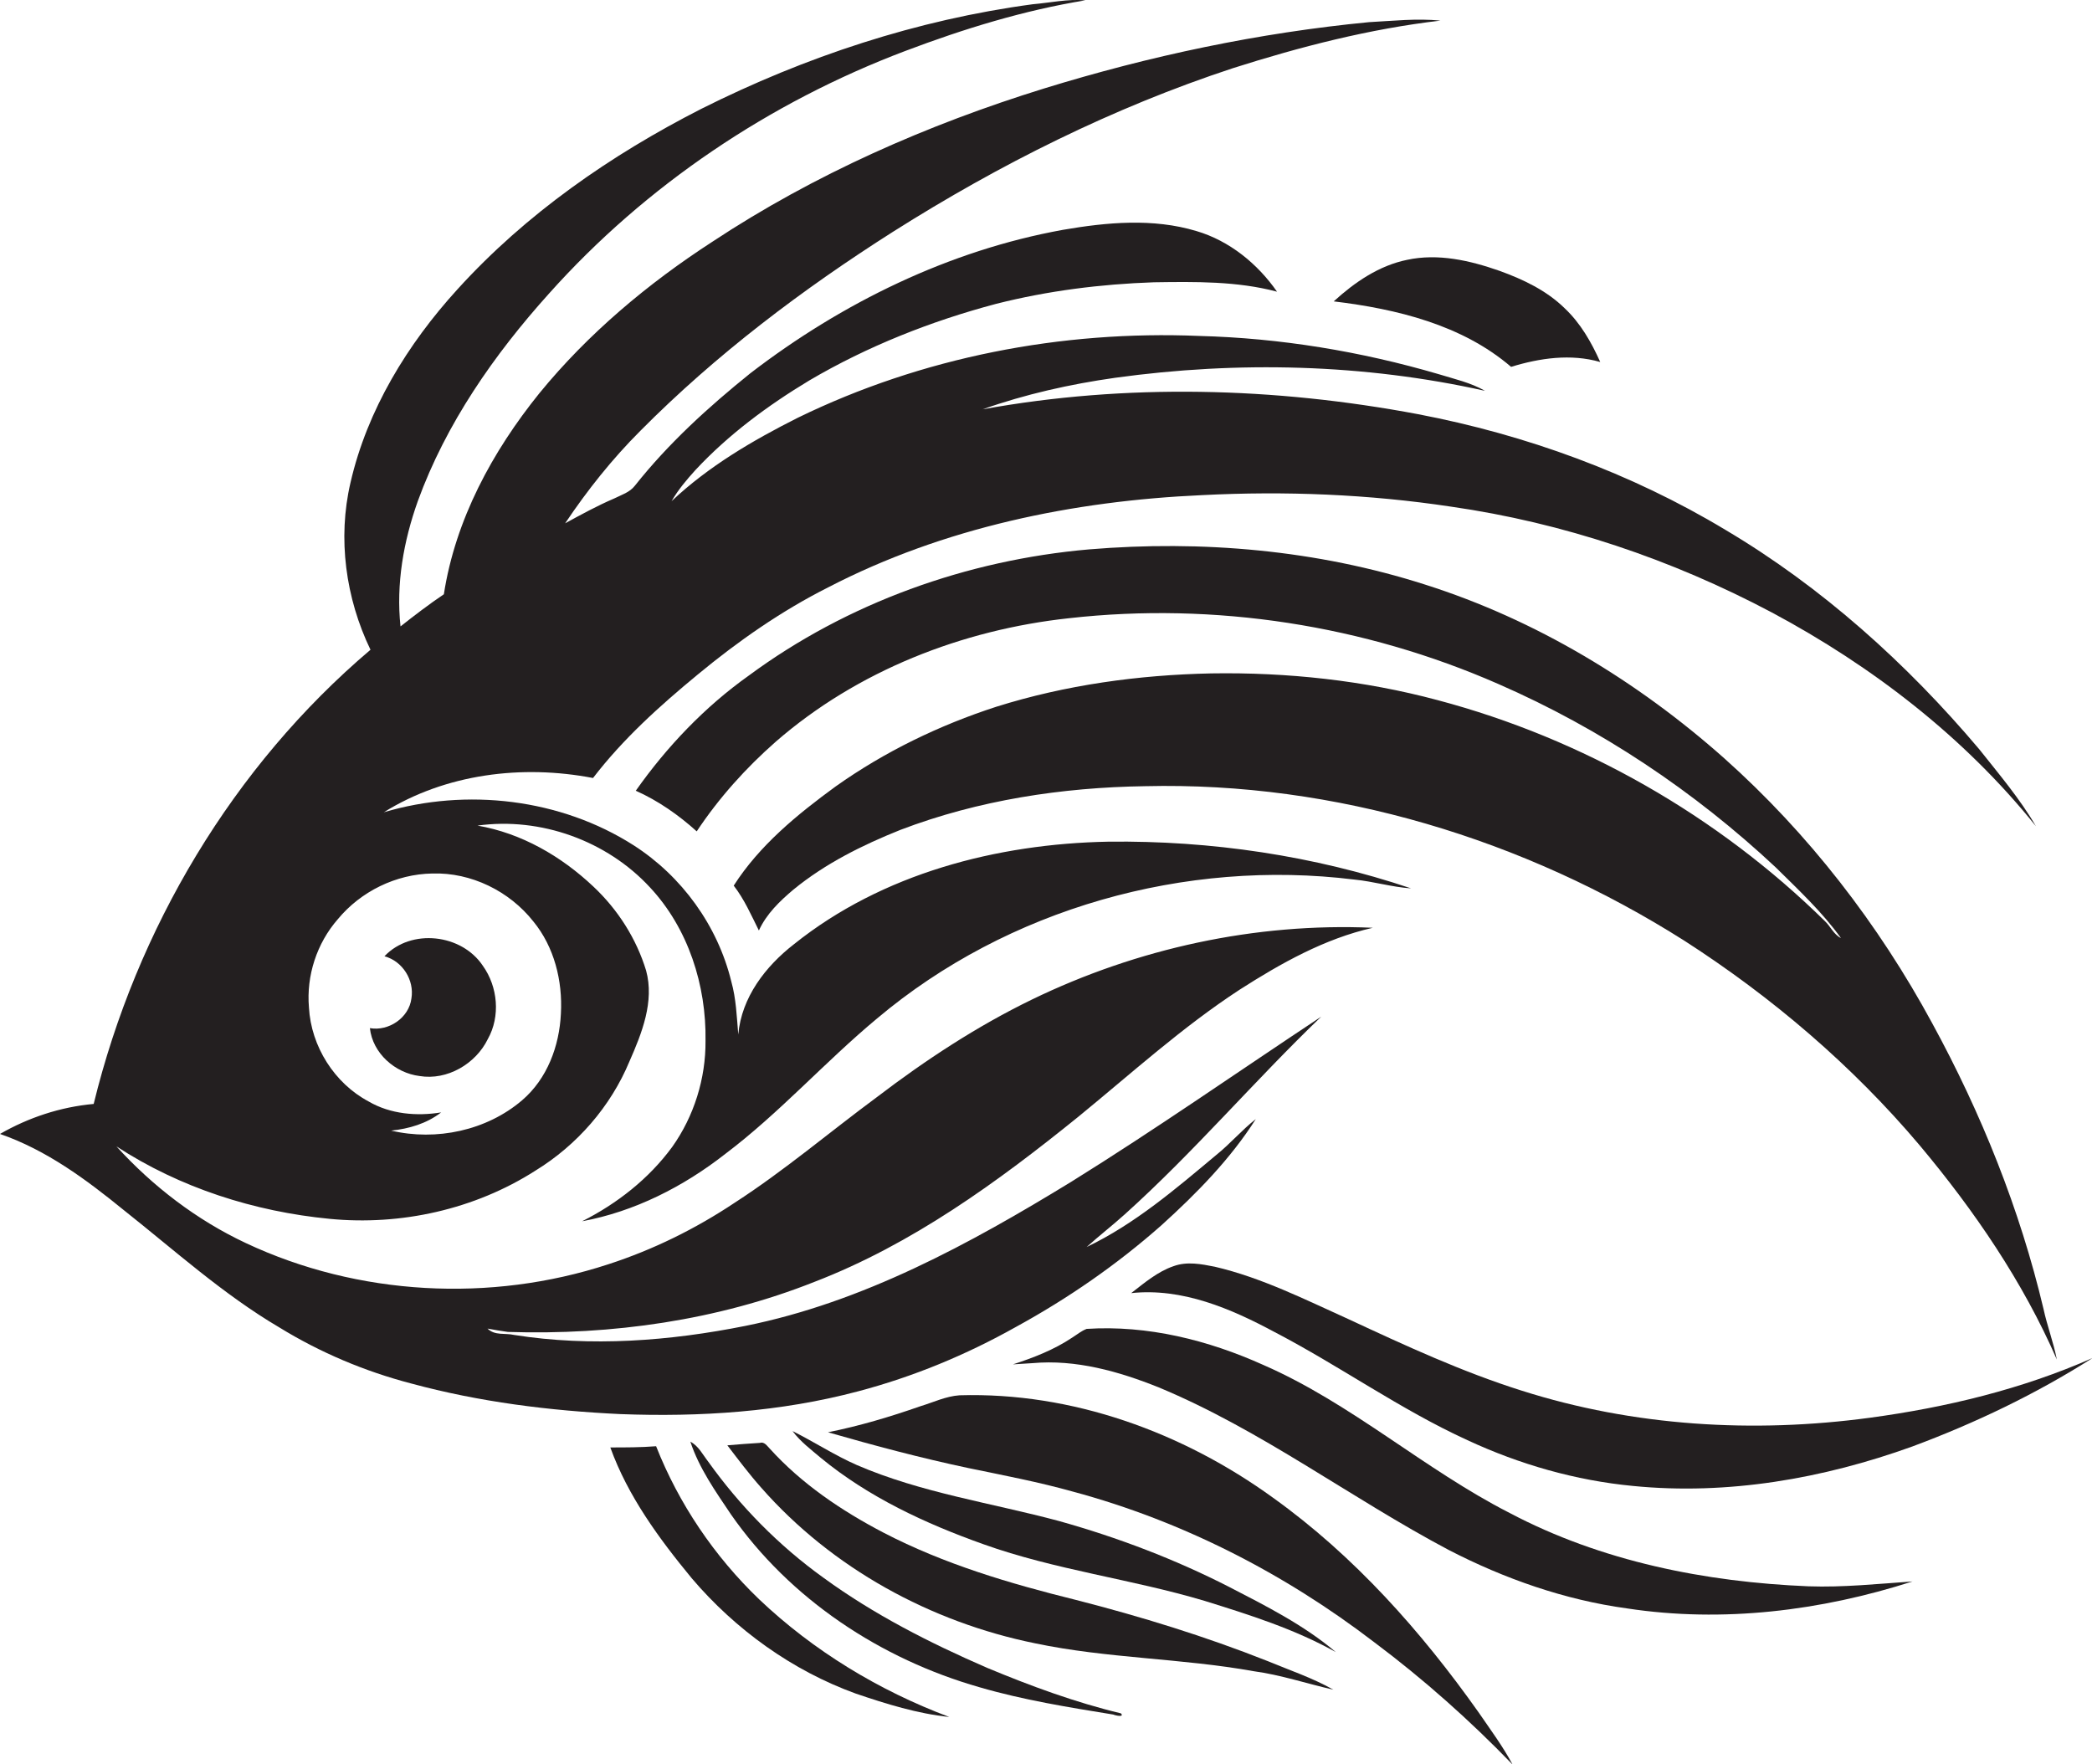 <?xml version="1.0" encoding="utf-8"?>
<!-- Generator: Adobe Illustrator 19.2.0, SVG Export Plug-In . SVG Version: 6.00 Build 0)  -->
<svg version="1.1" id="Layer_1" xmlns="http://www.w3.org/2000/svg" xmlns:xlink="http://www.w3.org/1999/xlink" x="0px" y="0px"
	 viewBox="0 0 690 581.9" enable-background="new 0 0 690 581.9" xml:space="preserve">
<g>
	<path fill="#231F20" d="M283,458.9c18.2-4.8,35.6-12,52-21.2c17.2-9.4,33.4-20.6,48.1-33.6c11.6-10.5,22.7-21.8,31.1-35
		c-4.6,3.6-8.5,8.2-13,11.8c-13.4,11.2-26.9,22.8-42.8,30.4c4.1-3.7,8.5-7.1,12.6-10.8c22.8-20.5,42.7-44,64.8-65.2
		c-27.5,18.2-54.5,37.1-82.5,54.5c-33.5,20.5-68.7,39.7-107.4,47.5c-25,5-50.9,7-76.3,3c-3-0.7-6.4,0.3-8.8-2.1
		c2.2,0.4,4.5,0.8,6.7,1.1c34.3,1.1,69.1-3.8,101.1-16.5c32.2-12.4,60.4-32.9,87.1-54.5c17.5-14.3,34.2-29.5,53.2-41.9
		c13.6-8.7,28-16.8,43.9-20.4c-38.7-1.7-77.7,6.8-112.5,23.7c-18.1,8.8-35,19.9-51,32.1c-15.7,11.6-30.6,24.3-47,34.9
		c-12.9,8.6-26.9,15.5-41.7,20.3c-38.8,12.7-82.5,10.4-119.5-7c-16.2-7.6-30.7-18.7-42.7-31.9c21,13.7,45.5,21.5,70.3,23.9
		c23.5,2.3,47.9-3.1,67.9-15.9c13.7-8.4,24.8-21.1,31-36c4.1-9.3,8.3-19.8,5.5-30c-3.2-10.5-9.3-20.1-17.4-27.7
		c-10.6-10-23.7-17.6-38.2-20.1c20.8-2.9,42.7,5,56.9,20.4c12.6,13.5,18.6,32.3,18.3,50.6c0.1,12.4-3.8,24.9-11,35
		c-7.7,10.5-18.2,18.7-29.7,24.5c17.3-3.2,33.4-11.4,47.2-22.2c17.9-13.5,32.9-30.4,50.1-44.7c43.1-36.3,101.7-52.7,157.4-45.8
		c6.3,0.6,12.4,2.5,18.7,2.9c-32.1-10.8-66-15.8-99.8-15.4c-36.8,0.7-74.6,10.5-103.7,33.8c-9.4,7.3-17.3,17.5-18.4,29.8
		c-0.5-5.9-0.7-11.8-2.3-17.5c-4.5-18.4-16.3-34.7-32.2-44.9c-24.1-15.4-55.1-19-82.4-10.9c20.4-12.7,45.6-15.8,69-11.3
		c9.9-12.9,22-23.8,34.5-34.1c13.3-11,27.6-21,43.1-28.8c38-19.7,80.8-28.5,123.3-30.4c27.4-1.4,54.9-0.3,82.1,3.8
		c37,5.3,72.8,17.4,105.8,34.9c33.1,17.7,63.5,41.1,87.1,70.5c-5.3-9.1-12.2-17.2-18.7-25.4c-23.9-28.3-51.9-53.5-83.8-72.4
		c-31.1-18.7-65.7-31.3-101.3-38.1c-47.3-8.9-96.2-10.2-143.6-1.6c14.1-5,28.9-8.3,43.7-10.4c40.5-5.6,82.1-4.6,122,4.3
		c-4.7-2.7-10.1-3.9-15.3-5.5c-25.6-7.5-52.2-11.9-78.9-12.6c-45.5-1.9-91.5,7-132.5,27c-14.9,7.5-29.4,16-41.6,27.5
		c2.2-3.8,5-7.1,7.9-10.3c10.9-11.7,23.9-21.3,37.5-29.5c19.2-11.3,40.2-19.6,61.7-25.3c17-4.3,34.5-6.5,52-7.1
		c13.6-0.2,27.4-0.4,40.6,3.1c-6.4-9.2-15.7-16.8-26.6-20c-14.3-4.3-29.5-2.9-44-0.4c-37.6,6.8-72.9,24.1-103.1,47.3
		c-13.8,11.1-27,23.1-38.1,37.1c-1.7,2.2-4.4,3-6.8,4.2c-5.6,2.4-10.9,5.3-16.2,8.2c7.3-10.9,15.5-21.2,24.8-30.5
		c25-25.2,53.5-46.7,83.4-65.7c35.1-22.2,72.5-40.9,112-53.9c22.3-7.1,45.2-13,68.5-15.7c-7.8-0.8-15.7,0.1-23.5,0.5
		c-36.4,3.5-72.3,11.1-107.3,21.9c-38.4,11.9-75.7,28.3-109.3,50.5c-21.3,13.8-41,30.3-57.1,50c-15.5,19.2-27.7,41.7-31.5,66.3
		c-4.9,3.3-9.6,6.9-14.3,10.6c-1.5-14,1-28.1,5.7-41.3c9.3-25.6,25.2-48.4,43.3-68.5c31.9-35.7,72.8-63.1,117.5-80
		c19.3-7.3,39.1-13.4,59.4-16.7c-5.8-0.5-11.6,0.8-17.4,1.3c-38.1,5.1-75,17.3-109.3,34.5c-29.8,15.2-57.8,34.6-80.4,59.5
		c-16.5,18.1-29.8,39.8-35.3,63.8c-4.3,18.4-1.6,38.1,6.6,55.1c-45.4,38.5-77.2,92.1-91.3,149.8C19.9,365.1,9.4,368.6,0,374
		c15.3,5.3,28.4,15,40.8,25.1c16.8,13.3,32.8,27.8,51.3,38.7c13.5,8.3,28.2,14.5,43.5,18.5c22.5,6.1,45.7,9,69,10.1
		C230.8,467.4,257.4,465.7,283,458.9z M111.4,303.2c7.6-9.2,19.2-14.9,31.2-15.1c12.8-0.4,25.4,5.8,33.3,15.8
		c6.9,8.4,9.7,19.6,9.1,30.4c-0.5,10.7-4.5,21.5-12.8,28.6c-11.7,10-28.3,13.5-43.2,10c5.9-0.6,11.7-2.3,16.5-6
		c-8,1.3-16.7,0.6-23.9-3.6c-11.3-6-19-18.2-19.7-31C101,321.8,104.5,311.1,111.4,303.2z"/>
	<path fill="#231F20" d="M464.1,85.7c-9.3,1.9-17.3,7.4-24.2,13.7c20.7,2.5,42.3,7.7,58.5,21.6c9.4-2.9,19.7-4.4,29.4-1.6
		c-2.9-6.5-6.5-12.8-11.7-17.7c-6-5.9-13.8-9.6-21.6-12.4C484.8,85.9,474.3,83.5,464.1,85.7z"/>
	<path fill="#231F20" d="M568.7,250.1c-28.6-25.4-62.1-45.7-98.7-57.3c-35.6-11.4-73.6-14.7-110.8-11.6
		c-40.2,3.5-79.7,17.6-112.2,41.6c-14.5,10.3-27,23.4-37.3,38c7.4,3.3,14.1,8,20.1,13.4c7.3-11,16.2-20.9,26.1-29.6
		c26.9-23.4,61.5-36.9,96.7-40.7c48-5.4,97.4,2.3,141.6,21.7c33.7,14.7,64.7,35.4,91.5,60.5c7.5,7.4,15.4,14.8,21.5,23.3
		c-2.4-1.2-3.4-3.8-5.3-5.6c-35.4-34.8-79.9-60.2-127.8-72.9c-24.3-6.5-49.5-9.2-74.6-8.8c-24,0.5-48,3.8-70.9,11
		c-18.8,6.1-36.8,14.8-53,26.3c-12.6,9.2-25.1,19.4-33.6,32.7c3.5,4.5,5.8,9.8,8.3,14.8c2.5-5.5,6.9-9.7,11.4-13.5
		c10.5-8.6,22.8-14.7,35.3-19.7c25.7-9.8,53.3-14,80.7-14.4c62.7-1.5,125.1,17.5,177.9,51c28.9,18.6,55.4,41.2,77.6,67.5
		c18,21.5,34,44.9,45.2,70.6c-1.1-5.7-3.2-11.1-4.4-16.7c-7.8-32.9-20.5-64.5-36.7-94.2C619.6,304.8,596.5,274.9,568.7,250.1z"/>
	<path fill="#231F20" d="M138.4,354.9c9.1,1.5,18.5-4,22.5-12.2c4.2-7.5,3.3-17.2-1.6-24.1c-7-10.6-23.7-12.5-32.5-3.2
		c6,1.6,9.9,7.9,8.9,13.9c-0.8,6.4-7.5,10.9-13.7,9.8C122.9,347.4,130.3,353.9,138.4,354.9z"/>
	<path fill="#231F20" d="M502,458.7c-19.7-6.2-38.5-14.9-57.2-23.6c-14.4-6.5-28.7-13.7-44.1-17.3c-4.5-0.9-9.2-1.8-13.6-0.2
		c-5.3,1.8-9.6,5.5-14,8.9c16.8-1.8,32.9,5.1,47.4,12.9c21.5,11.2,41.4,25.5,63.5,35.6c17.2,8,35.7,13.3,54.6,15.1
		c31.2,3.1,62.7-2.4,92.1-13c20.7-7.7,40.8-17.3,59.5-29.2c-23.3,10.3-48.3,16.3-73.4,19.7C578.3,472.8,538.8,470.4,502,458.7z"/>
	<path fill="#231F20" d="M596.5,523.2c-34-1.4-68.3-8.2-98.6-24.2c-28.2-14.4-52.1-36.1-81.2-48.8c-18.2-8.2-38.2-13.2-58.3-11.9
		c-1.8,0.7-3.2,1.9-4.8,2.9c-6,4-12.7,6.6-19.5,8.8c2.1-0.1,4.3-0.3,6.4-0.4c14.3-1.3,28.5,2.7,41.7,8
		c33.9,14.1,63.3,36.5,95.6,53.6c18.4,9.5,38.3,16.5,58.9,19.3c31.5,4.8,63.9,0.8,94.1-8.9C619.3,522.4,607.9,523.6,596.5,523.2z"/>
	<path fill="#231F20" d="M419.9,494c-29.8-21.6-66.3-34.9-103.4-33.8c-4.5,0.3-8.6,2.3-12.9,3.6c-10,3.5-20.1,6.5-30.5,8.6
		c15.3,4.4,30.7,8.5,46.3,11.8c11.6,2.4,23.2,4.6,34.6,7.8c36,9.7,69.7,27,99.2,49.6c16.3,12.2,31.6,25.8,45.7,40.4
		c-3.2-6-7.3-11.5-11.2-17.2C468.8,538.1,446.7,513.2,419.9,494z"/>
	<path fill="#231F20" d="M349.4,501.7c-22.3-6-45.5-9.3-66.8-18.5c-7.3-3.2-14-7.6-21.2-11.2c2.6,3.5,6.1,6.1,9.4,8.9
		c15.7,12.9,34.4,21.6,53.5,28.4c23.7,8.5,48.9,11.5,73,18.7c14.8,4.6,29.7,9.3,43.3,16.9c-10.5-8.9-23-15.2-35.2-21.5
		C387.6,514.3,368.7,507.1,349.4,501.7z"/>
	<path fill="#231F20" d="M325.6,550.1c-18.9-8.2-37.4-17.6-54.1-29.8c-14.6-10.5-27.4-23.5-37.9-38.2c-1.8-2.3-3.2-5.2-5.9-6.6
		c2.9,8.8,8.3,16.4,13.4,24c19.5,28,49.4,47.7,82,57c14.4,4.2,29.3,6.6,44.1,9c0.6,0.3,3.8,1,2.5-0.4
		C354.7,561.5,340,556.1,325.6,550.1z"/>
	<path fill="#231F20" d="M354.9,527.7c-21.8-5.4-43.5-11.8-63.5-22.2c-13.8-7.2-27-16.1-37.5-27.7c-0.9-0.9-1.8-2.4-3.3-1.9
		c-3.6,0.2-7.1,0.5-10.7,0.8c3.6,4.7,7.2,9.5,11.2,14c23.3,26.5,55.8,44.3,90.3,51.3c23.8,5,48.2,4.9,72.1,9.2
		c8.9,1.2,17.5,4.1,26.3,6.1c-6.9-3.9-14.4-6.4-21.6-9.4C397.5,539.7,376.4,533.2,354.9,527.7z"/>
	<path fill="#231F20" d="M216.4,477c-5,0.4-10.1,0.4-15.1,0.4c5.8,16.1,16.1,30.1,26.9,43.2c14.4,16.9,33.1,30.4,54.1,38
		c10,3.4,20.3,6.6,30.8,7.7c-23.2-8.7-44.8-21.8-62.7-38.8C235.6,513.3,223.9,496,216.4,477z"/>
</g>
</svg>
